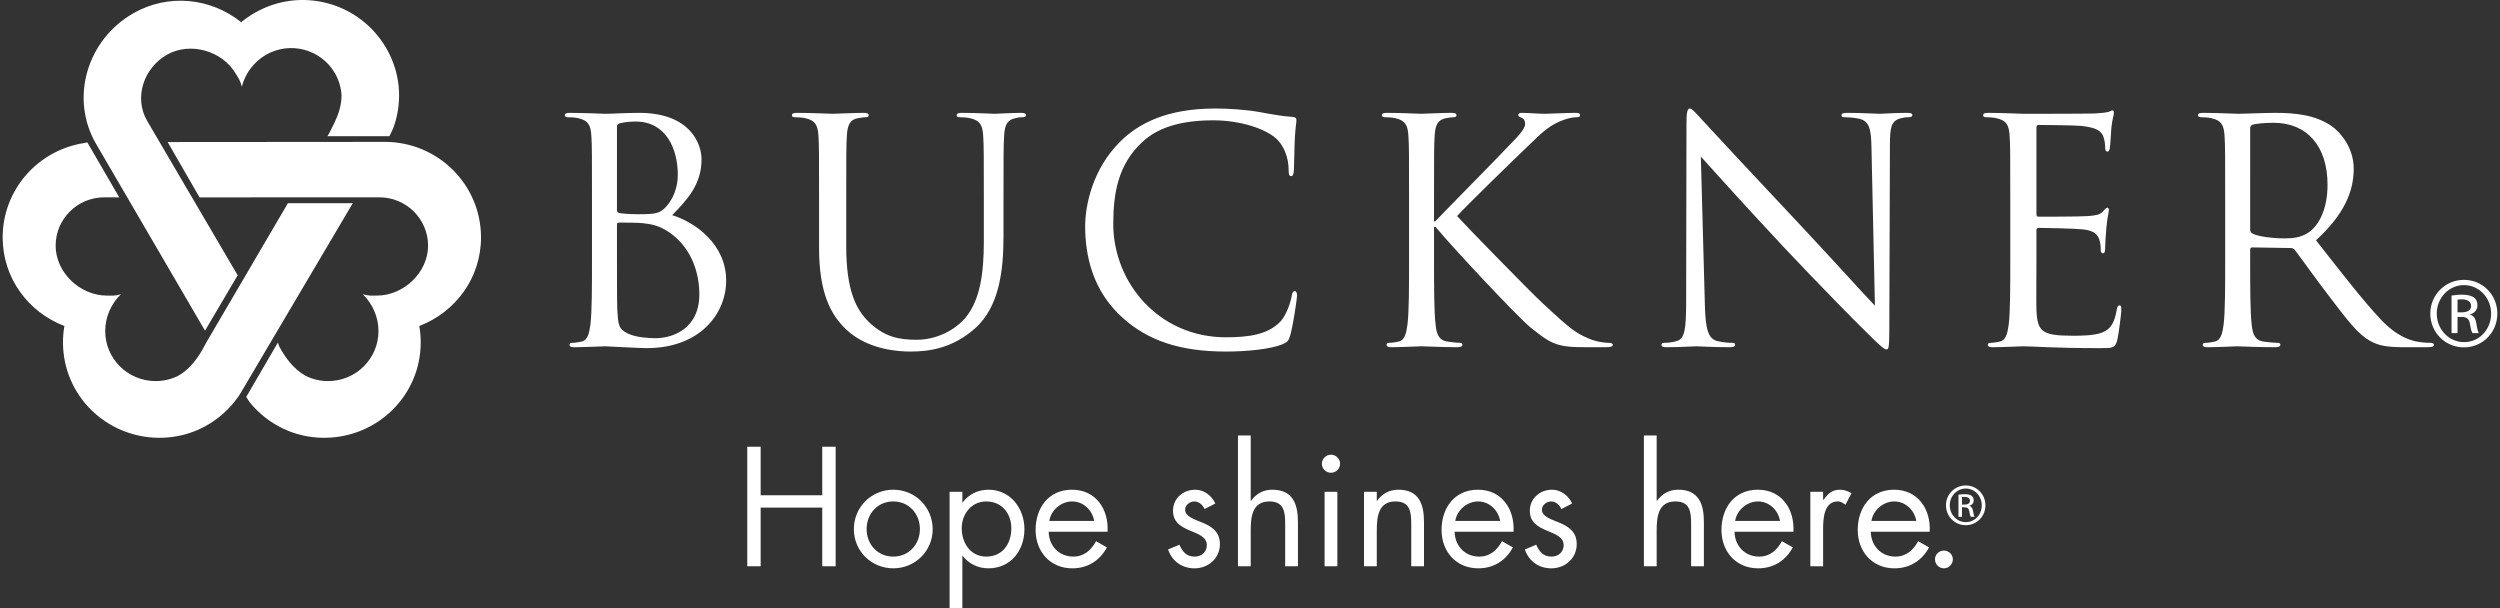 <?xml version="1.0" encoding="utf-8"?>
<!-- Generator: Adobe Illustrator 17.0.0, SVG Export Plug-In . SVG Version: 6.00 Build 0)  -->
<!DOCTYPE svg PUBLIC "-//W3C//DTD SVG 1.1//EN" "http://www.w3.org/Graphics/SVG/1.1/DTD/svg11.dtd">
<svg version="1.1" id="Layer_1" xmlns="http://www.w3.org/2000/svg" xmlns:xlink="http://www.w3.org/1999/xlink" x="0px" y="0px"
	 width="740px" height="180px" viewBox="0 0 740 180" enable-background="new 0 0 740 180" xml:space="preserve">
<rect x="0" y="0" width="740" height="180" fill="#333333" stroke="none"/>
<g>
	<g>
		<path fill="#FFFFFF" d="M381.897,99.286c0.921-3.123,2.03-11.1,2.03-11.745c0-0.733-0.189-1.374-0.642-1.374
			c-0.56,0-0.745,0.369-0.922,1.374c-0.28,1.653-1.49,5.688-3.424,7.709c-3.697,3.756-9.141,4.589-16.075,4.589
			c-19.763,0-33.339-16.059-33.339-33.587c0-9.354,1.572-17.525,8.317-23.945c3.225-3.119,8.966-6.696,21.239-6.696
			c8.125,0,15.246,2.478,18.471,5.23c2.405,2.013,3.881,5.78,3.881,9.359c0,1.282,0.096,1.922,0.745,1.922
			c0.547,0,0.738-0.544,0.827-1.922c0.096-1.378,0.096-6.421,0.28-9.449c0.177-3.308,0.453-4.408,0.453-5.14
			c0-0.55-0.173-0.92-1.198-1.015c-2.952-0.181-5.904-0.729-9.417-1.374c-4.531-0.825-9.703-1.101-13.4-1.101
			c-14.221,0-22.626,4.312-28.168,9.822c-8.214,8.163-10.346,18.897-10.346,25.044c0,8.718,2.221,19.181,11.18,27.164
			c7.298,6.513,16.621,9.907,30.475,9.907c5.92,0,12.931-0.639,16.633-2.11C381.155,101.214,381.342,101.029,381.897,99.286z
			 M476.194,101.484c-0.654,0-3.328-0.183-5.727-1.188c-4.439-1.839-6.007-3.305-13.763-10.46
			c-3.786-3.487-23.008-23.217-25.405-25.877c1.945-2.294,18.004-17.891,20.328-20.091c4.155-3.95,6.184-6.24,9.973-7.89
			c1.836-0.827,3.783-1.287,5.171-1.287c0.745,0,0.92-0.181,0.92-0.642c0-0.461-0.36-0.644-1.376-0.644
			c-2.319,0-8.415,0.279-8.873,0.279c-2.221,0-5.077-0.279-6.922-0.279c-0.649,0-1.114,0.183-1.114,0.644
			c0,0.365,0.369,0.546,0.834,0.733c0.731,0.279,1.196,0.829,1.196,1.93c0,1.558-2.392,3.943-4.982,6.605
			c-3.328,3.577-20.05,20.459-21.615,22.206h-0.369v-5.508c0-14.316,0-16.883,0.184-19.815c0.185-3.216,0.916-4.772,3.417-5.234
			c1.107-0.185,1.668-0.276,2.303-0.276c0.369,0,0.745-0.181,0.745-0.548c0-0.555-0.464-0.738-1.476-0.738
			c-2.774,0-8.132,0.279-8.966,0.279c-0.547,0-6-0.279-10.161-0.279c-1.007,0-1.469,0.183-1.469,0.738
			c0,0.367,0.369,0.548,0.738,0.548c0.834,0,2.399,0.091,3.137,0.276c3.043,0.644,3.786,2.111,3.97,5.234
			c0.191,2.932,0.191,5.498,0.191,19.815v16.148c0,8.812,0,16.062-0.471,19.91c-0.369,2.661-0.82,4.677-2.679,5.045
			c-0.827,0.182-1.927,0.365-2.765,0.365c-0.549,0-0.74,0.283-0.74,0.557c0,0.549,0.464,0.733,1.476,0.733
			c2.774,0,8.125-0.274,8.87-0.274c0.738,0,6.096,0.274,10.62,0.274c1.013,0,1.483-0.274,1.483-0.733
			c0-0.274-0.191-0.557-0.745-0.557c-0.832,0-2.31-0.183-3.597-0.365c-2.772-0.368-3.326-2.384-3.599-5.045
			c-0.464-3.848-0.464-11.098-0.464-19.91v-8.99h0.464c4.435,5.412,24.013,26.423,28.175,29.816c3.957,3.121,6.28,5.139,11.166,5.6
			c2.039,0.184,3.786,0.184,6.369,0.184h4.708c1.579,0,2.043-0.274,2.043-0.733C477.396,101.672,476.836,101.484,476.194,101.484z
			 M302.211,33.406c-2.775,0-7.121,0.279-7.763,0.279c-0.56,0-5.631-0.279-9.792-0.279c-1.011,0-1.483,0.183-1.483,0.738
			c0,0.367,0.369,0.548,0.751,0.548c0.827,0,2.399,0.091,3.137,0.276c3.041,0.644,3.786,2.111,3.964,5.234
			c0.191,2.932,0.191,5.498,0.191,19.815v11.471c0,9.448-1.114,17.249-5.364,22.476c-3.315,3.947-8.863,6.608-14.501,6.608
			c-5.262,0-9.416-0.828-13.947-5.048c-3.97-3.761-6.922-9.451-6.922-22.665V60.016c0-14.316,0-16.883,0.185-19.815
			c0.184-3.216,0.922-4.868,3.41-5.234c1.114-0.185,1.667-0.276,2.317-0.276c0.374,0,0.738-0.181,0.738-0.548
			c0-0.555-0.464-0.738-1.476-0.738c-2.775,0-8.317,0.279-9.15,0.279c-0.827,0-6.458-0.279-10.626-0.279
			c-1.004,0-1.471,0.183-1.471,0.738c0,0.367,0.371,0.548,0.74,0.548c0.834,0,2.399,0.091,3.137,0.276
			c3.048,0.644,3.793,2.111,3.977,5.234c0.184,2.932,0.184,5.498,0.184,19.815v13.399c0,13.394,3.505,19.815,8.036,24.125
			c6.558,6.151,15.888,6.518,19.025,6.518c5.446,0,12.376-0.917,19.031-6.794c7.387-6.512,8.496-17.523,8.496-27.432v-9.816
			c0-14.316,0-16.883,0.189-19.815c0.178-3.216,0.918-4.772,3.41-5.234c1.112-0.276,1.667-0.276,2.317-0.276
			c0.362,0,0.731-0.181,0.731-0.548C303.68,33.589,303.222,33.406,302.211,33.406z M493.285,102.774
			c4.155,0,8.029-0.274,8.856-0.274c0.834,0,4.531,0.274,9.793,0.274c1.114,0,1.654-0.184,1.654-0.733
			c0-0.369-0.266-0.557-0.731-0.557c-0.827,0-2.864-0.087-4.62-0.545c-2.481-0.733-3.416-3.12-3.594-10.642l-1.196-43.952
			c2.952,3.303,13.387,14.865,24.102,26.332c9.792,10.458,23.09,23.95,24.102,24.863c4.9,4.868,6.007,5.879,6.745,5.879
			c0.656,0,0.841-0.462,0.841-6.521l0.177-53.765c0-5.505,0.362-7.522,3.417-8.166c1.107-0.276,1.756-0.276,2.221-0.276
			c0.642,0,1.011-0.277,1.011-0.642c0-0.553-0.642-0.644-1.654-0.644c-3.792,0-6.84,0.279-7.859,0.279
			c-1.018,0-5.453-0.279-9.608-0.279c-1.107,0-1.845,0.091-1.845,0.644c0,0.365,0.096,0.642,0.738,0.642
			c0.738,0,2.863,0.091,4.524,0.46c2.87,0.731,3.513,2.756,3.601,8.717l1.018,46.613c-2.953-3.032-13.025-14.221-22.168-23.949
			c-14.227-15.143-27.99-29.916-29.364-31.47c-0.936-0.918-2.508-2.941-3.232-2.941c-0.745,0-1.018,1.014-1.018,4.592L499.1,89.281
			c0,8.35-0.465,11.014-2.774,11.657c-1.38,0.458-3.041,0.545-3.786,0.545c-0.465,0-0.745,0.188-0.745,0.557
			C491.795,102.686,492.355,102.774,493.285,102.774z M198.969,63.688c4.346-4.496,8.686-8.987,8.686-16.521
			c0-4.584-3.328-13.761-18.473-13.761c-4.255,0-7.854,0.279-10.073,0.279c-0.455,0-6.282-0.279-10.433-0.279
			c-1.018,0-1.483,0.183-1.483,0.738c0,0.367,0.369,0.548,0.745,0.548c0.827,0,2.399,0.091,3.137,0.276
			c3.048,0.644,3.792,2.111,3.97,5.234c0.184,2.932,0.184,5.498,0.184,19.815v16.148c0,8.812,0,16.062-0.464,19.91
			c-0.362,2.661-0.827,4.677-2.672,5.045c-0.834,0.182-1.94,0.365-2.774,0.365c-0.554,0-0.734,0.283-0.734,0.557
			c0,0.549,0.456,0.733,1.471,0.733c2.77,0,8.597-0.274,9.052-0.274c0.741,0,10.157,0.546,12.291,0.546
			c15.783,0,23.546-10.181,23.546-20C214.946,72.308,205.81,65.799,198.969,63.688z M182.621,37.443c0-0.547,0.276-0.826,1.107-1.01
			c1.478-0.366,3.419-0.454,4.437-0.454c9.052,0,12.465,8.162,12.465,15.783c0,3.762-1.376,7.064-3.326,9.266
			c-1.936,2.199-3.23,2.387-8.405,2.387c-3.419,0-5.075-0.28-5.633-0.37c-0.458-0.184-0.645-0.367-0.645-1.013V37.443z
			 M193.981,100.112c-1.661,0-5.631-0.187-8.125-1.377c-2.864-1.371-2.864-2.661-3.144-7.155
			c-0.091-1.377-0.091-12.757-0.091-19.817v-5.231c0-0.462,0.187-0.644,0.549-0.644c1.394,0,6.012,0,7.21,0.183
			c2.221,0.278,4.524,0.549,7.667,2.666c7.112,4.861,8.959,12.838,8.959,18.351C207.006,97.45,198.969,100.112,193.981,100.112z
			 M719.619,101.484c-0.553,0-1.858,0-3.608-0.27c-2.31-0.367-6.287-1.374-11.255-6.606c-5.364-5.689-11.651-13.857-19.223-23.486
			c8.317-7.621,11.166-14.405,11.166-21.198c0-6.329-4.059-10.829-6.369-12.481c-4.886-3.487-11.077-4.037-16.9-4.037
			c-2.87,0-9.881,0.279-10.9,0.279c-0.458,0-6.273-0.279-10.441-0.279c-1.005,0-1.476,0.183-1.476,0.738
			c0,0.367,0.369,0.548,0.745,0.548c0.833,0,2.398,0.091,3.143,0.276c3.041,0.644,3.779,2.111,3.964,5.234
			c0.191,2.932,0.191,5.498,0.191,19.815v16.148c0,8.812,0,16.062-0.465,19.91c-0.369,2.661-0.84,4.677-2.686,5.045
			c-0.827,0.182-1.927,0.365-2.761,0.365c-0.553,0-0.738,0.283-0.738,0.557c0,0.549,0.458,0.733,1.469,0.733
			c2.781,0,8.596-0.274,8.685-0.274c0.465,0,6.28,0.274,11.357,0.274c1.025,0,1.476-0.274,1.476-0.733
			c0-0.274-0.178-0.557-0.731-0.557c-0.834,0-2.863-0.183-4.155-0.365c-2.774-0.368-3.328-2.384-3.608-5.045
			c-0.451-3.848-0.451-11.098-0.451-19.91v-2.199c0-0.458,0.178-0.734,0.642-0.734l11.358,0.185c0.56,0,0.827,0.182,1.203,0.549
			c1.845,2.383,6.191,8.527,10.066,13.577c5.269,6.882,8.494,11.376,12.471,13.488c2.405,1.285,4.715,1.745,9.874,1.745h6.567
			c1.66,0,2.207-0.184,2.207-0.733C720.44,101.767,720.071,101.484,719.619,101.484z M683.313,68.822
			c-2.118,1.471-4.702,1.741-6.929,1.741c-4.059,0-8.316-0.637-9.69-1.465c-0.464-0.276-0.642-0.643-0.642-1.1V37.995
			c0-0.552,0.267-0.916,0.731-1.099c0.923-0.28,3.424-0.553,6.191-0.553c9.881,0,15.977,6.883,15.977,18.358
			C688.951,61.665,686.552,66.619,683.313,68.822z M627.373,90.385c-0.464,0-0.656,0.367-0.833,1.377
			c-0.656,3.761-1.749,5.601-4.162,6.606c-2.399,1.009-6.458,1.009-8.856,1.009c-9.055,0-10.449-1.193-10.736-7.521
			c-0.082-1.926,0-12.57,0-15.693v-8.071c0-0.371,0.191-0.644,0.663-0.644c1.565,0,10.715,0.182,13.196,0.458
			c3.608,0.367,4.448,1.924,4.81,3.214c0.362,1.187,0.362,2.109,0.362,3.027c0,0.457,0.191,0.823,0.663,0.823
			c0.642,0,0.642-1.007,0.642-1.741c0-0.644,0.184-4.037,0.369-5.876c0.273-3.028,0.731-4.588,0.731-5.14
			c0-0.549-0.178-0.732-0.458-0.732c-0.362,0-0.731,0.461-1.387,1.194c-0.82,0.916-2.125,1.099-4.333,1.283
			c-2.125,0.183-13.489,0.183-14.685,0.183c-0.465,0-0.574-0.275-0.574-0.916V37.907c0-0.646,0.191-0.922,0.574-0.922
			c1.004,0,11.077,0.093,12.656,0.276c4.989,0.55,5.911,1.65,6.554,3.123c0.465,1.099,0.554,2.656,0.554,3.299
			c0,0.736,0.184,1.195,0.738,1.195c0.362,0,0.547-0.557,0.649-1.01c0.177-1.104,0.369-5.14,0.458-6.057
			c0.273-2.568,0.738-3.667,0.738-4.314c0-0.458-0.089-0.829-0.362-0.829c-0.465,0-0.834,0.371-1.298,0.467
			c-0.738,0.182-2.228,0.362-3.977,0.454c-2.118,0.096-20.507,0.096-21.15,0.096c-0.465,0-6.28-0.279-10.435-0.279
			c-1.018,0-1.469,0.183-1.469,0.738c0,0.367,0.355,0.548,0.738,0.548c0.82,0,2.392,0.091,3.123,0.276
			c3.062,0.644,3.786,2.111,3.977,5.234c0.191,2.932,0.191,5.498,0.191,19.815v16.148c0,8.812,0,16.062-0.465,19.91
			c-0.369,2.661-0.834,4.677-2.679,5.045c-0.833,0.182-1.941,0.365-2.775,0.365c-0.553,0-0.731,0.283-0.731,0.557
			c0,0.549,0.451,0.733,1.476,0.733c2.768,0,8.583-0.274,9.048-0.274c2.685,0,8.877,0.546,22.817,0.546c3.608,0,4.339,0,4.981-2.383
			c0.465-1.929,1.203-8.167,1.203-8.901C627.92,91.122,627.92,90.385,627.373,90.385z M85.217,60.152L61.17,101.199
			c-1.298,2.391-3.642,7.303-8.44,10.047c-2.009,0.998-4.278,1.558-6.669,1.558c-8.242,0-14.923-6.633-14.923-14.815
			c0-4.203,1.829-8.187,4.658-10.883c-2.016,0.52-2.444,0.393-4.169,0.393c-7.961,0-15.157-6.865-15.157-14.771
			c0-7.911,6.444-14.32,14.408-14.32l4.419,0.021l-9.444-16.278c-0.526,0.055-0.54,0.136-1.066,0.212
			C11.196,44.502,0.789,56.173,0.789,70.273c0,12.049,7.594,22.141,18.273,26.221c-0.273,1.575-0.417,3.196-0.417,4.853
			c0,15.681,12.795,28.241,28.585,28.241c9.765,0,18.225-4.868,23.384-12.293c0.553-0.77,1.018-1.643,1.51-2.484l32.295-54.658
			H85.217z M113.912,41.995l-64.29,0.05l9.444,16.382l53.234-0.021c7.95,0,14.412,6.409,14.412,14.32
			c0,7.907-7.209,14.771-15.163,14.771c-1.727,0-2.153,0.128-4.169-0.393c2.824,2.697,4.654,6.68,4.654,10.883
			c0,8.182-6.676,14.815-14.918,14.815c-2.399,0-4.665-0.56-6.67-1.558c-3.799-2.166-6.109-5.688-7.544-8.255
			c-0.383-0.677-0.471-1.086-0.638-1.604l-9.373,16.097c0.499,0.712,0.704,1.208,1.257,1.873c5.221,6.245,12.967,10.23,21.792,10.23
			c15.79,0,28.592-12.56,28.592-28.241c0-1.657-0.143-3.278-0.419-4.853c10.676-4.079,18.268-14.172,18.268-26.221
			C142.38,54.652,129.635,41.995,113.912,41.995z M60.687,97.879l9.661-16.391l-26.79-45.706c-3.975-6.85-1.064-15.599,5.822-19.56
			c6.897-3.95,16.485-1.19,20.46,5.662c0.863,1.484,1.185,1.78,1.745,3.777c0.943-3.777,3.499-7.343,7.155-9.443
			c7.141-4.094,16.264-1.664,20.385,5.423c1.196,2.062,1.831,4.29,1.975,6.517c0.002,3.044-0.945,5.782-2.03,8.017
			c-0.875,1.81-1.497,3.103-2.139,4.141h18.339c0.542-1.14,1.07-2.104,1.458-3.299c2.399-7.331,1.811-15.531-2.392-22.758
			C106.445,0.678,89.099-4.051,75.42,3.789c-1.437,0.826-2.777,1.758-4.021,2.785C62.503-0.572,49.904-2.06,39.405,3.967
			c-13.619,7.807-18.826,25.104-10.961,38.63L60.687,97.879z M731.134,93.162v-0.087c1.202-0.354,2.187-1.245,2.187-2.702
			c0-1.066-0.355-1.816-1.018-2.309c-0.677-0.482-1.797-0.842-3.485-0.842c-1.339,0-2.228,0.136-3.164,0.268v11.116h1.777V93.82
			h1.25c1.428,0,2.146,0.536,2.412,1.956c0.226,1.466,0.499,2.477,0.758,2.829h1.872c-0.178-0.352-0.444-1.018-0.711-2.742
			C732.795,94.222,732.118,93.338,731.134,93.162z M728.729,92.449h-1.298v-3.766c0.314-0.038,0.717-0.083,1.298-0.083
			c2.002,0,2.72,0.971,2.72,1.948C731.448,91.919,730.198,92.449,728.729,92.449z M729.351,82.837h-0.041
			c-5.487,0-9.943,4.433-9.943,9.969c0,5.623,4.456,10.015,9.943,10.015c5.528,0,9.902-4.393,9.902-10.015
			C739.211,87.27,734.838,82.837,729.351,82.837z M729.351,101.267c-4.456,0-8.071-3.72-8.071-8.46c0-4.647,3.615-8.415,8.03-8.415
			h0.041c4.456,0,8.023,3.767,8.023,8.458C737.373,97.547,733.806,101.307,729.351,101.267z M243.386,146.596h-18.232V132.24h-3.966
			v35.373h3.966v-17.357h18.232v17.357h3.968V132.24h-3.968V146.596z M264.404,144.953c-6.517,0-11.665,5.209-11.665,11.68
			c0,6.476,5.196,11.591,11.665,11.591c6.471,0,11.667-5.115,11.667-11.591C276.071,150.162,270.923,144.953,264.404,144.953z
			 M264.404,164.752c-4.674,0-7.886-3.66-7.886-8.163c0-4.457,3.212-8.164,7.886-8.164c4.676,0,7.888,3.707,7.888,8.164
			C272.292,161.091,269.081,164.752,264.404,164.752z M292.604,144.953c-3.071,0-5.808,1.312-7.651,3.752h-0.093v-3.14h-3.779V180
			h3.779v-15.483h0.093c1.795,2.394,4.581,3.707,7.603,3.707c6.661,0,10.674-5.302,10.674-11.591
			C303.23,150.535,299.121,144.953,292.604,144.953z M291.943,164.752c-4.724,0-7.273-4.082-7.273-8.398
			c0-4.128,2.834-7.929,7.225-7.929c4.676,0,7.462,3.566,7.462,7.977C299.358,160.858,296.807,164.752,291.943,164.752z
			 M317.307,144.953c-6.943,0-10.768,5.394-10.768,11.916c0,6.335,4.251,11.355,10.863,11.355c4.533,0,8.123-2.252,10.248-6.195
			l-3.212-1.829c-1.462,2.629-3.542,4.552-6.754,4.552c-4.298,0-7.225-3.284-7.273-7.367h17.428
			C328.218,150.818,324.439,144.953,317.307,144.953z M310.601,154.194c0.471-3.191,3.494-5.77,6.754-5.77
			c3.308,0,5.998,2.579,6.517,5.77H310.601z M355.947,154.711c-2.599-1.077-5.148-1.83-5.148-3.847c0-1.409,1.417-2.439,2.738-2.439
			c1.371,0,2.503,1.079,3.022,2.254l3.166-1.643c-0.993-2.3-3.356-4.082-5.904-4.082c-3.59,0-6.613,2.534-6.613,6.241
			c0,6.942,10.014,5.254,10.014,10.18c0,2.017-1.56,3.378-3.59,3.378c-2.503,0-3.59-1.454-4.535-3.521l-3.353,1.408
			c1.182,3.472,4.109,5.585,7.841,5.585c4.109,0,7.51-3.004,7.51-7.179C361.095,157.34,358.543,155.791,355.947,154.711z
			 M376.631,144.953c-2.738,0-4.77,1.172-6.327,3.284l-0.093-0.093v-19.238h-3.779v38.707h3.779v-10.464
			c0-3.94,0.33-8.725,5.523-8.725c4.396,0,4.678,3.191,4.678,6.756v12.432h3.777v-13.088
			C384.189,149.363,382.772,144.953,376.631,144.953z M392.079,167.613h3.781v-22.048h-3.781V167.613z M393.97,134.585
			c-1.467,0-2.693,1.218-2.693,2.675c0,1.5,1.226,2.673,2.693,2.673c1.463,0,2.692-1.173,2.692-2.673
			C396.662,135.803,395.432,134.585,393.97,134.585z M413.947,144.953c-2.738,0-4.77,1.172-6.328,3.284h-0.091v-2.672h-3.781v22.048
			h3.781v-10.464c0-3.94,0.328-8.725,5.521-8.725c4.396,0,4.679,3.191,4.679,6.756v12.432h3.776v-13.088
			C421.505,149.363,420.088,144.953,413.947,144.953z M437.472,144.953c-6.943,0-10.77,5.394-10.77,11.916
			c0,6.335,4.25,11.355,10.865,11.355c4.533,0,8.123-2.252,10.246-6.195l-3.212-1.829c-1.462,2.629-3.54,4.552-6.752,4.552
			c-4.3,0-7.225-3.284-7.275-7.367h17.43C448.384,150.818,444.602,144.953,437.472,144.953z M430.766,154.194
			c0.469-3.191,3.494-5.77,6.752-5.77c3.307,0,6,2.579,6.519,5.77H430.766z M461.563,154.711c-2.601-1.077-5.148-1.83-5.148-3.847
			c0-1.409,1.417-2.439,2.738-2.439c1.372,0,2.501,1.079,3.021,2.254l3.166-1.643c-0.993-2.3-3.353-4.082-5.904-4.082
			c-3.59,0-6.61,2.534-6.61,6.241c0,6.942,10.013,5.254,10.013,10.18c0,2.017-1.562,3.378-3.59,3.378
			c-2.506,0-3.59-1.454-4.538-3.521l-3.353,1.408c1.185,3.472,4.11,5.585,7.841,5.585c4.109,0,7.512-3.004,7.512-7.179
			C466.711,157.34,464.16,155.791,461.563,154.711z M496.797,144.953c-2.738,0-4.769,1.172-6.328,3.284l-0.096-0.093v-19.238h-3.777
			v38.707h3.777v-10.464c0-3.94,0.333-8.725,5.526-8.725c4.392,0,4.674,3.191,4.674,6.756v12.432h3.781v-13.088
			C504.355,149.363,502.938,144.953,496.797,144.953z M520.318,144.953c-6.943,0-10.765,5.394-10.765,11.916
			c0,6.335,4.25,11.355,10.861,11.355c4.533,0,8.123-2.252,10.25-6.195l-3.212-1.829c-1.462,2.629-3.544,4.552-6.756,4.552
			c-4.296,0-7.225-3.284-7.271-7.367h17.426C531.229,150.818,527.452,144.953,520.318,144.953z M513.612,154.194
			c0.474-3.191,3.494-5.77,6.756-5.77c3.308,0,5.995,2.579,6.515,5.77H513.612z M539.735,147.955h-0.096v-2.391h-3.777v22.048h3.777
			v-11.025c0-2.862,0.191-8.164,4.346-8.164c0.993,0,1.513,0.472,2.264,0.987l1.795-3.426c-1.084-0.61-2.123-1.031-3.399-1.031
			C542.19,144.953,541.056,146.221,539.735,147.955z M560.655,144.953c-6.943,0-10.766,5.394-10.766,11.916
			c0,6.335,4.251,11.355,10.861,11.355c4.533,0,8.123-2.252,10.25-6.195l-3.212-1.829c-1.462,2.629-3.544,4.552-6.756,4.552
			c-4.296,0-7.225-3.284-7.271-7.367h17.426C571.565,150.818,567.789,144.953,560.655,144.953z M553.949,154.194
			c0.474-3.191,3.494-5.77,6.756-5.77c3.307,0,5.995,2.579,6.514,5.77H553.949z M575.401,162.97c-1.467,0-2.647,1.17-2.647,2.578
			c0,1.455,1.18,2.676,2.647,2.676c1.463,0,2.642-1.221,2.642-2.676C578.044,164.141,576.864,162.97,575.401,162.97z
			 M582.932,149.774v-0.052c0.706-0.209,1.285-0.734,1.285-1.589c0-0.63-0.209-1.071-0.597-1.362
			c-0.401-0.284-1.062-0.495-2.055-0.495c-0.788,0-1.312,0.08-1.859,0.157v6.545h1.044v-2.819h0.734
			c0.843,0,1.266,0.317,1.421,1.153c0.132,0.861,0.296,1.457,0.446,1.666h1.103c-0.105-0.209-0.26-0.601-0.414-1.618
			C583.907,150.398,583.511,149.877,582.932,149.774z M581.515,149.354h-0.765v-2.221c0.187-0.022,0.423-0.047,0.765-0.047
			c1.18,0,1.599,0.573,1.599,1.148C583.114,149.04,582.381,149.354,581.515,149.354z M581.88,143.695h-0.023
			c-3.23,0-5.854,2.609-5.854,5.869c0,3.309,2.624,5.895,5.854,5.895c3.253,0,5.827-2.586,5.827-5.895
			C587.684,146.304,585.109,143.695,581.88,143.695z M581.88,154.545c-2.62,0-4.752-2.19-4.752-4.981
			c0-2.734,2.132-4.955,4.729-4.955h0.023c2.624,0,4.724,2.221,4.724,4.981C586.604,152.355,584.504,154.568,581.88,154.545z"/>
	</g>
</g>
</svg>
